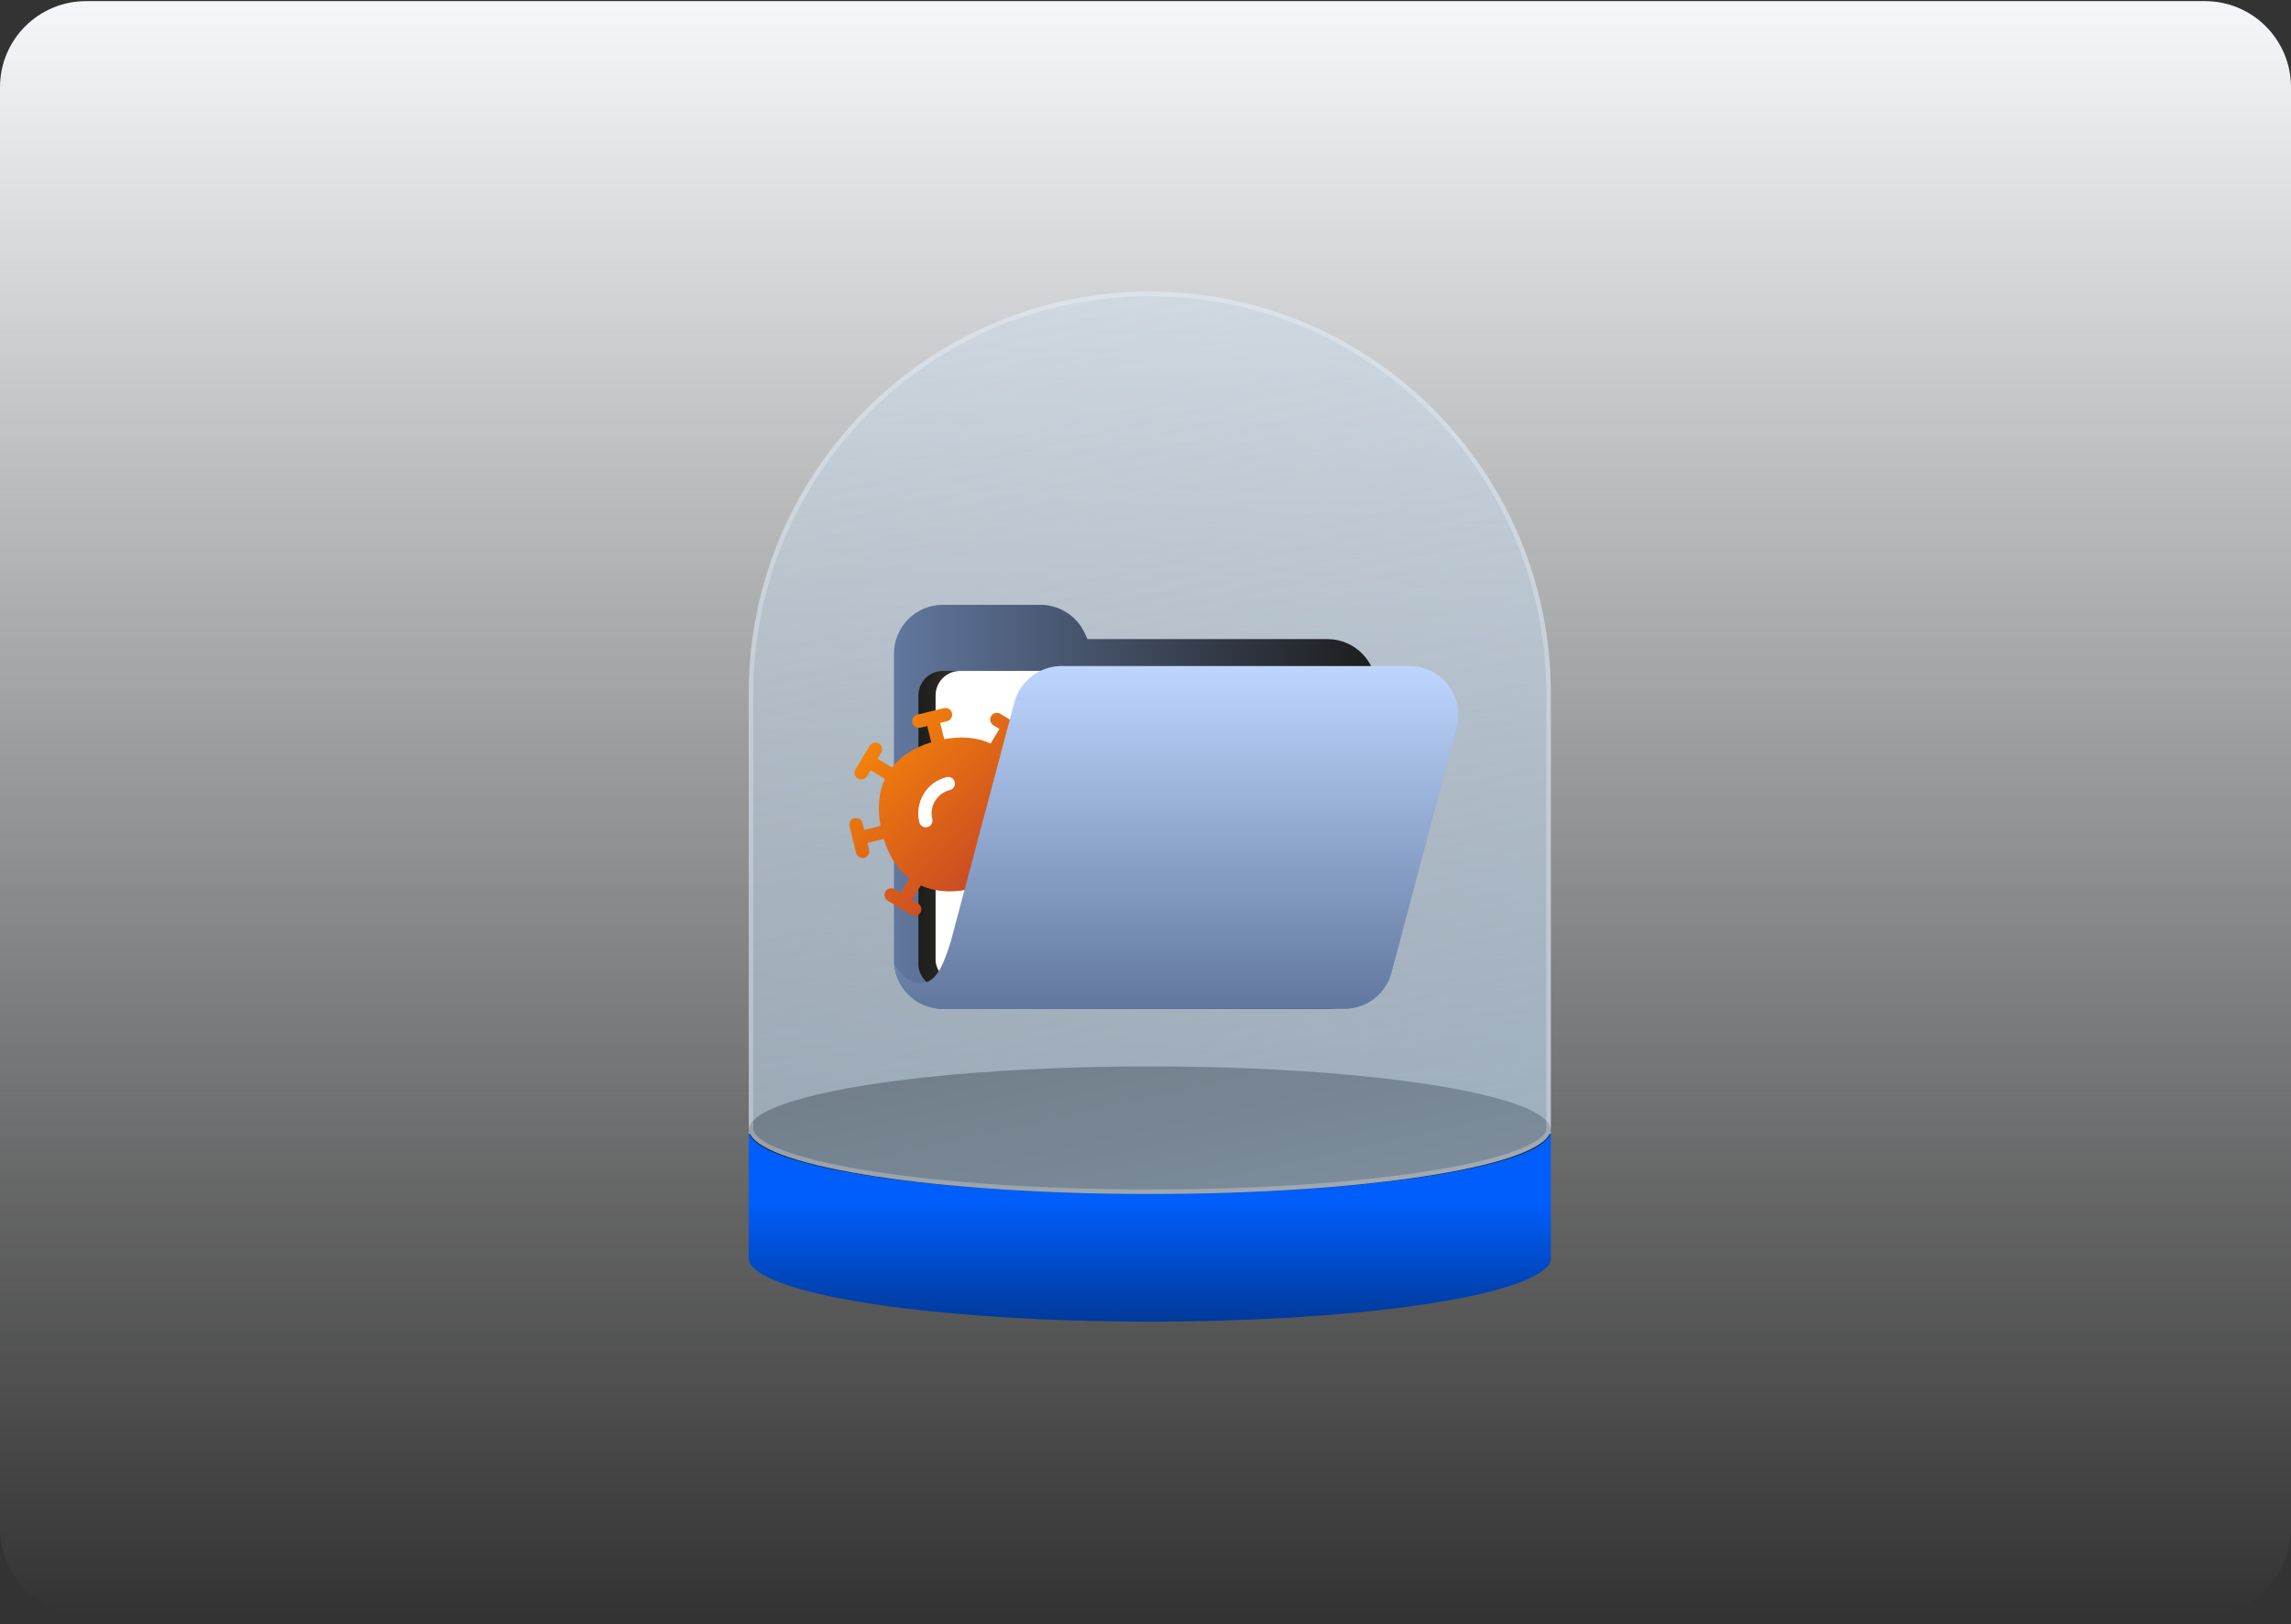 <svg width="213" height="151" viewBox="0 0 213 151" fill="none" xmlns="http://www.w3.org/2000/svg">
<rect x="0" y="0" width="213" height="151" fill="#333333" stroke="none"/>
<path d="M0 8.105C0 3.687 3.582 0.105 8 0.105H205C209.418 0.105 213 3.687 213 8.105V142.105C213 146.523 209.418 150.105 205 150.105H8C3.582 150.105 0 146.523 0 142.105V8.105Z" fill="url(#paint0_linear_1800_67692)"/>
<path d="M144.186 116.933C144.186 117.322 144.008 117.661 143.742 117.851C140.969 120.691 125.53 122.865 106.899 122.865C88.268 122.865 72.828 120.691 70.055 117.851C69.79 117.661 69.612 117.321 69.612 116.933V105.069H144.186V116.933Z" fill="url(#paint1_linear_1800_67692)"/>
<ellipse cx="106.899" cy="105.069" rx="37.287" ry="5.932" fill="#1C1C1C"/>
<path d="M106.899 27.105C127.492 27.105 144.186 43.827 144.186 64.455V105.399H144.078C142.614 108.533 126.528 111.001 106.899 111.001C87.271 111.001 71.185 108.533 69.721 105.399H69.612V64.455C69.612 43.827 86.306 27.105 106.899 27.105Z" fill="url(#paint2_linear_1800_67692)"/>
<path d="M106.899 27.317C127.375 27.317 143.974 43.944 143.974 64.455V105.187H143.943L143.886 105.309C143.729 105.643 143.362 105.998 142.757 106.357C142.156 106.714 141.347 107.062 140.345 107.395C138.34 108.062 135.592 108.662 132.268 109.166C125.623 110.173 116.706 110.789 106.899 110.789C97.093 110.789 88.175 110.173 81.53 109.166C78.207 108.662 75.458 108.062 73.454 107.395C72.452 107.062 71.642 106.714 71.042 106.357C70.436 105.997 70.068 105.643 69.912 105.309L69.855 105.187H69.824V64.455C69.824 43.944 86.424 27.317 106.899 27.317Z" stroke="white" stroke-opacity="0.25" stroke-width="0.424"/>
<path d="M96.719 56.226C98.493 56.226 100.107 57.256 100.852 58.866L101.105 59.413H123.409C125.924 59.413 127.963 61.451 127.963 63.966V89.237C127.963 91.751 125.924 93.79 123.409 93.79H87.667C85.153 93.79 83.114 91.751 83.114 89.237V60.778C83.114 58.264 85.152 56.226 87.666 56.226H96.719Z" fill="url(#paint3_linear_1800_67692)"/>
<rect x="85.39" y="62.373" width="37.109" height="29.596" rx="2.277" fill="url(#paint4_linear_1800_67692)"/>
<rect x="86.984" y="62.373" width="37.109" height="29.141" rx="2.277" fill="white"/>
<circle cx="88.225" cy="74.993" r="4.163" transform="rotate(3.49 88.225 74.993)" fill="white"/>
<path d="M87.756 65.835C88.09 65.754 88.426 65.958 88.508 66.291C88.589 66.624 88.385 66.961 88.052 67.042L87.416 67.198L87.787 68.717C89.398 68.421 90.86 68.547 92.101 69.122L92.921 67.766L92.358 67.424C92.065 67.245 91.972 66.862 92.15 66.569C92.329 66.276 92.712 66.183 93.005 66.361L94.076 67.013C94.083 67.017 94.09 67.02 94.097 67.025C94.105 67.029 94.112 67.035 94.12 67.04L95.189 67.69C95.482 67.869 95.576 68.251 95.397 68.544C95.219 68.838 94.836 68.931 94.543 68.752L93.983 68.412L93.163 69.767C94.254 70.608 95.044 71.857 95.528 73.438L97.075 73.059L96.918 72.42C96.837 72.086 97.041 71.75 97.374 71.668C97.707 71.587 98.044 71.791 98.126 72.124L98.422 73.337C98.425 73.347 98.429 73.357 98.431 73.367C98.434 73.377 98.435 73.388 98.437 73.398L98.734 74.611C98.816 74.944 98.612 75.28 98.278 75.362C97.945 75.444 97.609 75.24 97.527 74.906L97.37 74.267L95.823 74.645C96.125 76.27 96 77.742 95.421 78.992L96.775 79.815L97.114 79.256C97.292 78.963 97.674 78.868 97.968 79.046C98.261 79.224 98.355 79.606 98.177 79.9L97.525 80.977C97.522 80.983 97.52 80.989 97.516 80.994C97.513 80.999 97.509 81.004 97.506 81.009L96.854 82.087C96.676 82.381 96.294 82.475 96 82.297C95.707 82.12 95.613 81.737 95.79 81.444L96.131 80.879L94.776 80.055C93.941 81.139 92.704 81.926 91.139 82.408L91.51 83.927L92.147 83.771C92.48 83.689 92.816 83.893 92.898 84.227C92.98 84.56 92.776 84.896 92.442 84.978L89.962 85.585C89.628 85.667 89.292 85.463 89.21 85.129C89.129 84.796 89.333 84.46 89.666 84.378L90.303 84.222L89.932 82.705C88.317 83.007 86.852 82.886 85.607 82.314L84.796 83.654L85.359 83.997C85.652 84.175 85.746 84.558 85.567 84.851C85.389 85.144 85.006 85.237 84.713 85.059L83.621 84.395C83.62 84.394 83.618 84.393 83.617 84.393L82.529 83.73C82.236 83.552 82.142 83.169 82.321 82.876C82.499 82.583 82.882 82.49 83.175 82.668L83.734 83.008L84.542 81.673C83.442 80.832 82.646 79.579 82.16 77.99L80.642 78.361L80.799 79.001C80.881 79.334 80.677 79.671 80.343 79.752C80.01 79.834 79.674 79.63 79.592 79.296L78.983 76.81C78.902 76.477 79.106 76.14 79.439 76.058C79.772 75.977 80.109 76.181 80.19 76.514L80.347 77.154L81.865 76.782C81.561 75.149 81.689 73.669 82.275 72.415L80.942 71.604L80.604 72.164C80.426 72.458 80.044 72.552 79.75 72.374C79.457 72.197 79.362 71.814 79.54 71.521L80.192 70.444C80.195 70.438 80.198 70.432 80.201 70.426C80.204 70.421 80.208 70.416 80.211 70.411L80.864 69.333C81.041 69.04 81.424 68.945 81.718 69.123C82.011 69.301 82.105 69.683 81.927 69.977L81.586 70.541L82.924 71.355C83.764 70.273 85.008 69.489 86.58 69.011L86.209 67.494L85.571 67.65C85.238 67.731 84.901 67.527 84.82 67.194C84.738 66.86 84.942 66.524 85.276 66.442L87.756 65.835ZM88.011 72.243C86.151 72.699 85.016 74.578 85.471 76.439C85.553 76.772 85.889 76.976 86.223 76.895C86.556 76.813 86.76 76.477 86.678 76.143C86.386 74.947 87.116 73.742 88.306 73.451C88.64 73.369 88.844 73.032 88.762 72.699C88.681 72.366 88.344 72.162 88.011 72.243Z" fill="url(#paint5_linear_1800_67692)"/>
<path d="M131.033 61.917C134.023 61.917 136.202 64.751 135.433 67.641L129.379 90.407C128.848 92.402 127.042 93.79 124.978 93.79H87.667C85.286 93.79 83.332 91.963 83.131 89.635C83.721 90.545 84.468 91.4 85.504 91.4C86.778 91.4 87.457 90.507 88.375 87.612L94.309 65.3C94.84 63.306 96.646 61.917 98.71 61.917H131.033Z" fill="url(#paint6_linear_1800_67692)"/>
<defs>
<linearGradient id="paint0_linear_1800_67692" x1="106.5" y1="0.105" x2="106.5" y2="150.105" gradientUnits="userSpaceOnUse">
<stop stop-color="#F5F7FA"/>
<stop offset="1" stop-color="#F5F7FA" stop-opacity="0"/>
</linearGradient>
<linearGradient id="paint1_linear_1800_67692" x1="106.899" y1="111.637" x2="106.899" y2="133.882" gradientUnits="userSpaceOnUse">
<stop stop-color="#005EFD"/>
<stop offset="1" stop-color="#011638"/>
</linearGradient>
<linearGradient id="paint2_linear_1800_67692" x1="104.569" y1="11.652" x2="133.769" y2="142.336" gradientUnits="userSpaceOnUse">
<stop stop-color="#CBE6FE" stop-opacity="0.25"/>
<stop offset="1" stop-color="#CBE6FE" stop-opacity="0.65"/>
</linearGradient>
<linearGradient id="paint3_linear_1800_67692" x1="127.963" y1="76.032" x2="83.114" y2="76.032" gradientUnits="userSpaceOnUse">
<stop stop-color="#1C1C1C"/>
<stop offset="1" stop-color="#61779E"/>
</linearGradient>
<linearGradient id="paint4_linear_1800_67692" x1="122.499" y1="78.228" x2="85.39" y2="78.228" gradientUnits="userSpaceOnUse">
<stop stop-color="#FFEFB3"/>
<stop offset="1" stop-color="#1C1C1C"/>
</linearGradient>
<linearGradient id="paint5_linear_1800_67692" x1="73.257" y1="70.567" x2="93.412" y2="91.109" gradientUnits="userSpaceOnUse">
<stop stop-color="#FF9102"/>
<stop offset="1" stop-color="#B42E32"/>
</linearGradient>
<linearGradient id="paint6_linear_1800_67692" x1="109.36" y1="61.917" x2="109.36" y2="93.79" gradientUnits="userSpaceOnUse">
<stop stop-color="#BED6FF"/>
<stop offset="1" stop-color="#61779E"/>
</linearGradient>
</defs>
</svg>
